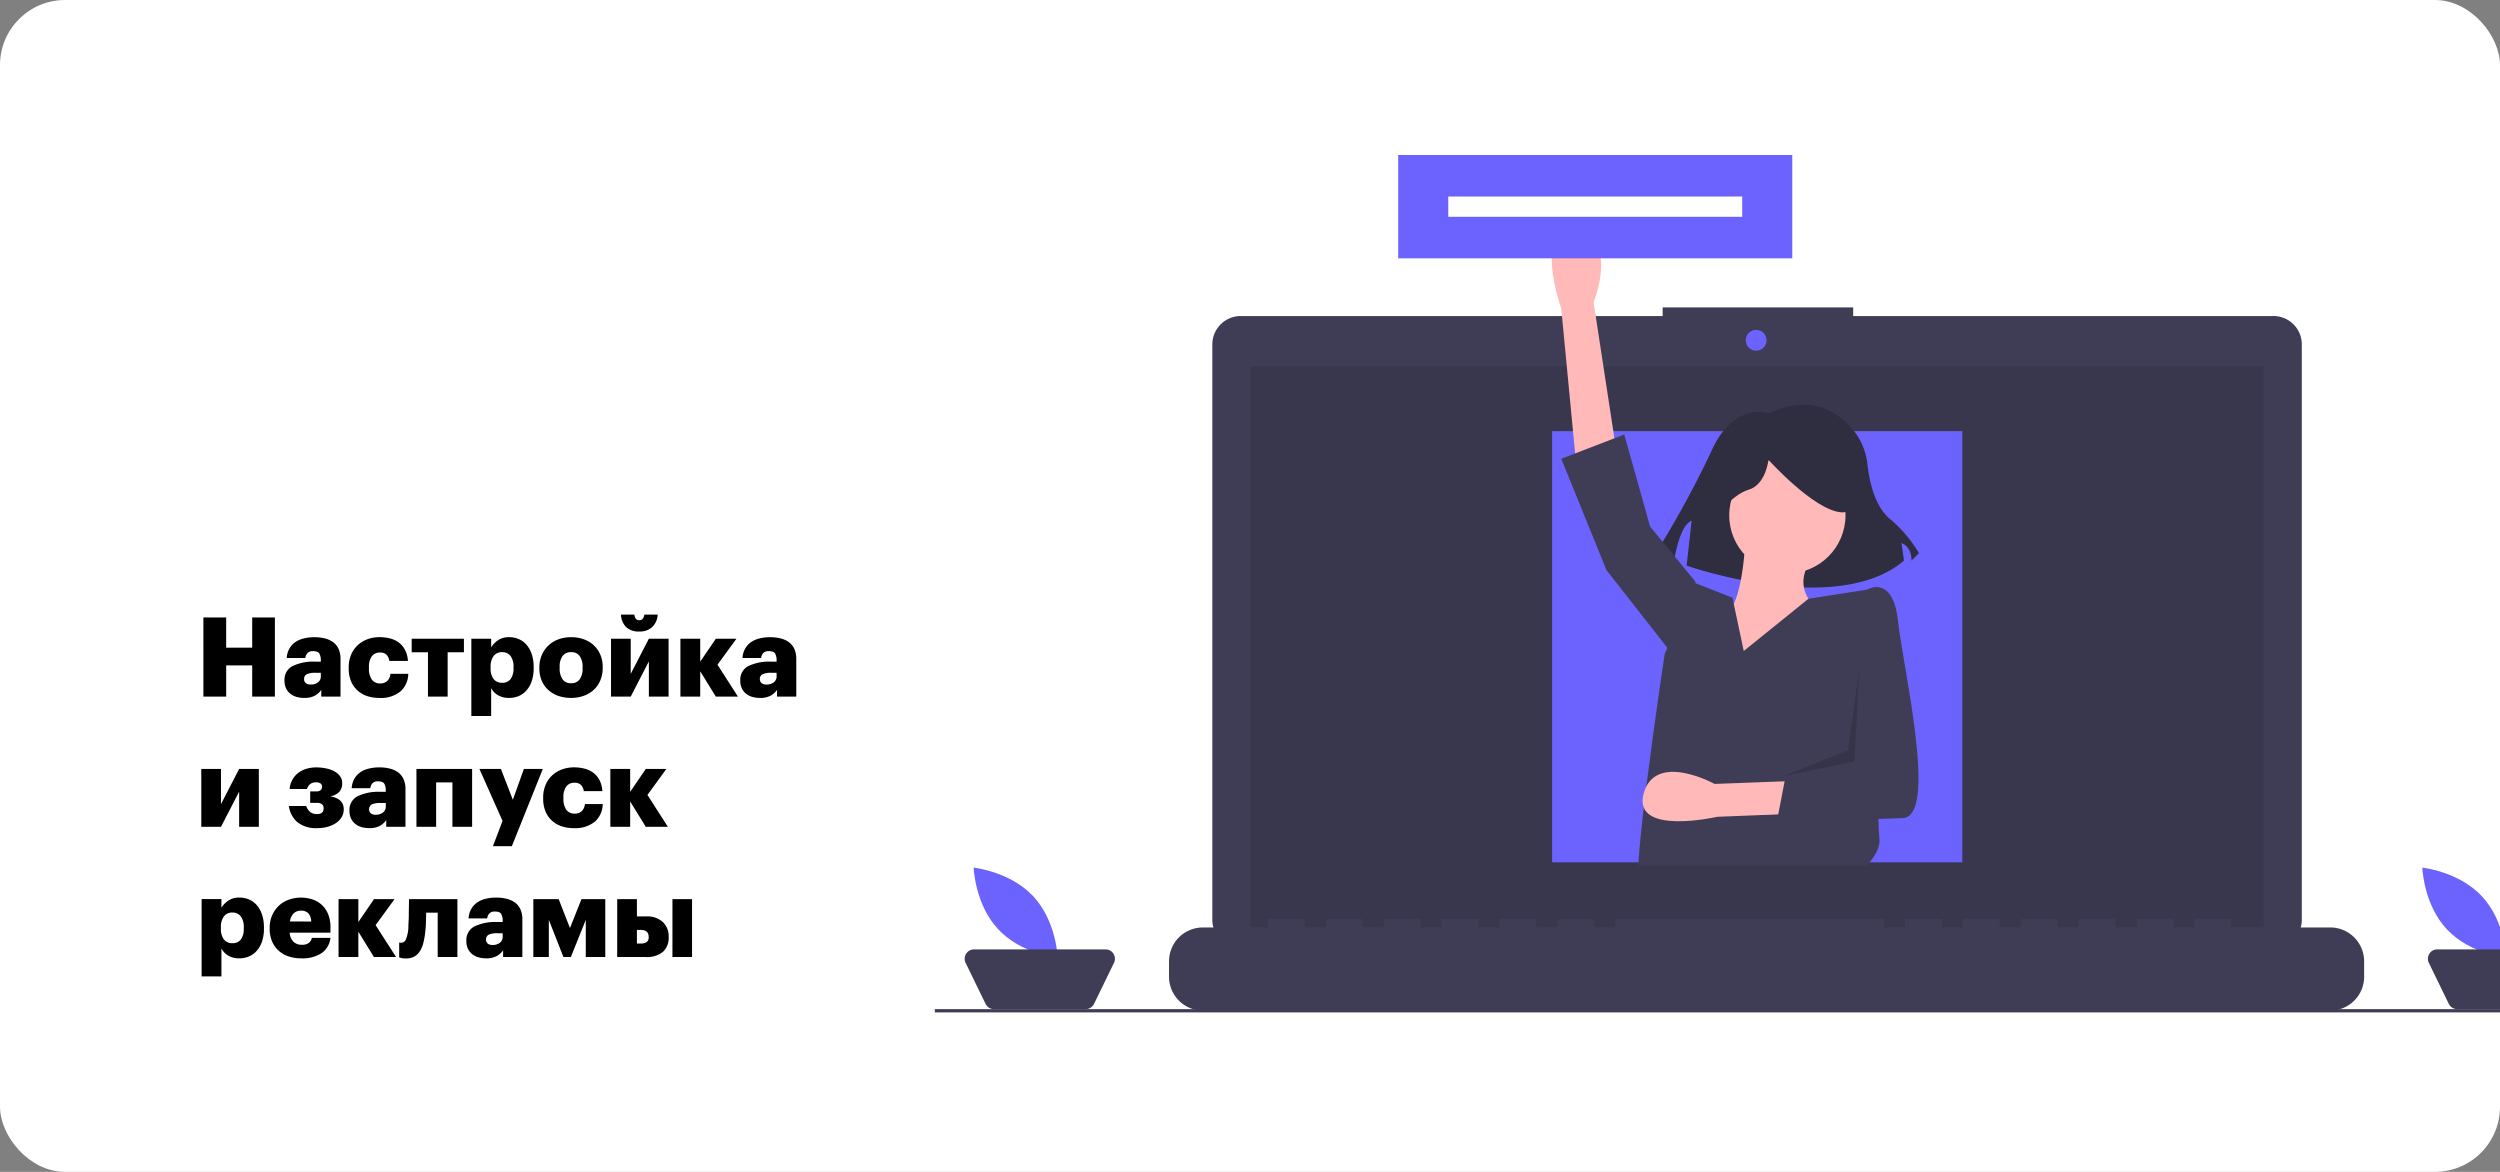 <svg xmlns="http://www.w3.org/2000/svg" xmlns:xlink="http://www.w3.org/1999/xlink" width="384" height="180" viewBox="0 0 384 180"><rect x="0" y="0" width="384" height="180" fill="#808080" stroke="none"/><defs><clipPath id="a"><rect width="384" height="180" rx="10" transform="translate(528 2138)" fill="#fff"/></clipPath></defs><g transform="translate(-528 -2138)"><rect width="384" height="180" rx="10" transform="translate(528 2138)" fill="#fff"/><path d="M1.241-12.155h3.5v4.641H8.738v-4.641h3.485V0H8.738V-4.794H4.743V0h-3.5ZM16.711.2A4.187,4.187,0,0,1,15.572.051a2.686,2.686,0,0,1-.952-.476,2.282,2.282,0,0,1-.672-.825A2.734,2.734,0,0,1,13.7-2.465,2.338,2.338,0,0,1,14.952-4.7a7.427,7.427,0,0,1,3.477-.671h.85v-.2A2.053,2.053,0,0,0,19.057-6.6q-.221-.382-.952-.383a1.108,1.108,0,0,0-.892.315,1.382,1.382,0,0,0-.315.74H14.042a3.316,3.316,0,0,1,.383-1.4,3.056,3.056,0,0,1,.892-1.011,3.859,3.859,0,0,1,1.3-.587,6.69,6.69,0,0,1,1.675-.2,6.489,6.489,0,0,1,1.657.2,3.505,3.505,0,0,1,1.267.6,2.643,2.643,0,0,1,.808,1.045,3.76,3.76,0,0,1,.28,1.522V0H19.346V-1.037A2.869,2.869,0,0,1,18.4-.17,3.269,3.269,0,0,1,16.711.2Zm1.054-2.057a1.7,1.7,0,0,0,1.08-.34,1.105,1.105,0,0,0,.434-.918v-.544h-.8a3.17,3.17,0,0,0-1.343.212.772.772,0,0,0-.425.757.767.767,0,0,0,.255.612A1.2,1.2,0,0,0,17.765-1.853ZM28.237.2a5.723,5.723,0,0,1-1.853-.289,4.114,4.114,0,0,1-1.479-.867,3.86,3.86,0,0,1-.986-1.411,5.061,5.061,0,0,1-.357-1.972v-.136a4.935,4.935,0,0,1,.374-1.972,4.241,4.241,0,0,1,1.02-1.462,4.459,4.459,0,0,1,1.5-.91,5.321,5.321,0,0,1,1.844-.314,6.529,6.529,0,0,1,1.573.187,3.917,3.917,0,0,1,1.351.612,3.481,3.481,0,0,1,.978,1.139,4.111,4.111,0,0,1,.451,1.717H29.8a1.7,1.7,0,0,0-.434-.96,1.351,1.351,0,0,0-.994-.332,1.5,1.5,0,0,0-1.258.57,2.727,2.727,0,0,0-.442,1.692v.136a2.906,2.906,0,0,0,.442,1.759,1.536,1.536,0,0,0,1.309.587A1.5,1.5,0,0,0,29.478-2.4,1.707,1.707,0,0,0,29.971-3.5h2.737a3.663,3.663,0,0,1-1.19,2.695A4.748,4.748,0,0,1,28.237.2ZM41.259-6.817h-2.5V0H35.734V-6.817h-2.5V-8.891h8.024ZM42.4-8.891h3.043v1.326A3.547,3.547,0,0,1,46.512-8.67a2.972,2.972,0,0,1,1.7-.459,3.7,3.7,0,0,1,1.462.289,3.29,3.29,0,0,1,1.19.867,4.229,4.229,0,0,1,.807,1.445,6.176,6.176,0,0,1,.3,2.006v.136a6.158,6.158,0,0,1-.3,2.015,4.052,4.052,0,0,1-.807,1.419,3.272,3.272,0,0,1-1.2.867A3.76,3.76,0,0,1,48.195.2a3.242,3.242,0,0,1-1.717-.425,2.724,2.724,0,0,1-1.037-1.088V2.975H42.4Zm4.726,6.766A1.545,1.545,0,0,0,48.433-2.7a2.734,2.734,0,0,0,.442-1.683v-.136a2.712,2.712,0,0,0-.467-1.743,1.571,1.571,0,0,0-1.284-.569,1.57,1.57,0,0,0-1.3.587,2.692,2.692,0,0,0-.467,1.708V-4.4a2.649,2.649,0,0,0,.467,1.708A1.59,1.59,0,0,0,47.124-2.125Zm10.608.068a1.521,1.521,0,0,0,1.309-.6,2.868,2.868,0,0,0,.442-1.719v-.135a2.868,2.868,0,0,0-.442-1.719,1.521,1.521,0,0,0-1.309-.6,1.562,1.562,0,0,0-1.318.584,2.749,2.749,0,0,0-.451,1.7v.136a2.934,2.934,0,0,0,.442,1.753A1.539,1.539,0,0,0,57.732-2.057ZM57.715.2A5.858,5.858,0,0,1,55.8-.1a4.432,4.432,0,0,1-1.539-.884,4,4,0,0,1-1.037-1.428,4.723,4.723,0,0,1-.374-1.921v-.136a4.784,4.784,0,0,1,.374-1.93,4.327,4.327,0,0,1,1.037-1.47A4.367,4.367,0,0,1,55.8-8.806a5.628,5.628,0,0,1,1.93-.323,5.714,5.714,0,0,1,1.912.314,4.4,4.4,0,0,1,1.539.91A4.281,4.281,0,0,1,62.2-6.46a4.679,4.679,0,0,1,.374,1.9v.136A4.829,4.829,0,0,1,62.2-2.474a4.261,4.261,0,0,1-1.02,1.454,4.578,4.578,0,0,1-1.556.909A5.714,5.714,0,0,1,57.715.2ZM68.187-10a2.76,2.76,0,0,1-2.023-.689,2.861,2.861,0,0,1-.782-1.913h2.057a1.308,1.308,0,0,0,.2.612.606.606,0,0,0,.544.255.651.651,0,0,0,.561-.255,1.336,1.336,0,0,0,.238-.612h2.04a2.843,2.843,0,0,1-.833,1.913A2.808,2.808,0,0,1,68.187-10ZM63.852,0V-8.891h3.026v5.406l2.788-5.406h3.026V0H69.666V-5.406L66.878,0Zm13.7-3.893V0H74.511V-8.891h3.043v3.519l2.4-3.519h3.162L80.206-4.9,83.351,0h-3.4ZM86.717.2A4.187,4.187,0,0,1,85.578.051a2.686,2.686,0,0,1-.952-.476,2.282,2.282,0,0,1-.672-.825,2.734,2.734,0,0,1-.246-1.216A2.338,2.338,0,0,1,84.958-4.7a7.427,7.427,0,0,1,3.476-.671h.85v-.2A2.053,2.053,0,0,0,89.063-6.6q-.221-.382-.952-.383a1.108,1.108,0,0,0-.893.315,1.382,1.382,0,0,0-.314.74H84.048a3.316,3.316,0,0,1,.382-1.4,3.056,3.056,0,0,1,.892-1.011,3.859,3.859,0,0,1,1.3-.587,6.69,6.69,0,0,1,1.675-.2,6.489,6.489,0,0,1,1.657.2,3.505,3.505,0,0,1,1.267.6,2.643,2.643,0,0,1,.808,1.045,3.76,3.76,0,0,1,.28,1.522V0H89.352V-1.037a2.87,2.87,0,0,1-.944.867A3.269,3.269,0,0,1,86.717.2Zm1.054-2.057a1.7,1.7,0,0,0,1.079-.34,1.105,1.105,0,0,0,.434-.918v-.544h-.8a3.17,3.17,0,0,0-1.343.212.772.772,0,0,0-.425.757.767.767,0,0,0,.255.612A1.2,1.2,0,0,0,87.771-1.853ZM.918,20V11.109H3.944v5.406l2.788-5.406H9.758V20H6.732V14.594L3.944,20Zm21.641-6.715a1.909,1.909,0,0,1-.451,1.351,2.6,2.6,0,0,1-1.385.689q2.074.34,2.074,1.972v.051a2.232,2.232,0,0,1-.3,1.131,2.85,2.85,0,0,1-.833.9,4.273,4.273,0,0,1-1.283.6,5.74,5.74,0,0,1-1.632.221,4.557,4.557,0,0,1-3.077-.918A4.027,4.027,0,0,1,14.365,16.8h2.669a1.954,1.954,0,0,0,.621.935,1.7,1.7,0,0,0,1.063.306q.986,0,.986-.9v-.051a.706.706,0,0,0-.238-.552,1.163,1.163,0,0,0-.782-.213H17.646V14.56H18.6a.976.976,0,0,0,.646-.187.633.633,0,0,0,.221-.51v-.034a.606.606,0,0,0-.212-.476,1.161,1.161,0,0,0-.757-.187,1.355,1.355,0,0,0-.841.263,1.455,1.455,0,0,0-.5.757H14.484a3.6,3.6,0,0,1,.451-1.462,3.382,3.382,0,0,1,.918-1.037,3.952,3.952,0,0,1,1.25-.612,5.118,5.118,0,0,1,1.445-.2,7.248,7.248,0,0,1,1.624.17,4.5,4.5,0,0,1,1.275.484,2.431,2.431,0,0,1,.824.757,1.735,1.735,0,0,1,.289.969ZM26.69,20.2a4.187,4.187,0,0,1-1.139-.153,2.686,2.686,0,0,1-.952-.476,2.282,2.282,0,0,1-.672-.825,2.734,2.734,0,0,1-.247-1.215,2.338,2.338,0,0,1,1.25-2.236,7.427,7.427,0,0,1,3.476-.671h.85v-.2a2.053,2.053,0,0,0-.221-1.028q-.221-.383-.952-.383a1.108,1.108,0,0,0-.892.314,1.382,1.382,0,0,0-.314.74H24.021a3.316,3.316,0,0,1,.382-1.4,3.056,3.056,0,0,1,.892-1.011,3.859,3.859,0,0,1,1.3-.587,6.69,6.69,0,0,1,1.674-.2,6.489,6.489,0,0,1,1.658.2,3.505,3.505,0,0,1,1.266.6A2.643,2.643,0,0,1,32,12.715a3.76,3.76,0,0,1,.28,1.521V20H29.325V18.963a2.869,2.869,0,0,1-.944.867A3.269,3.269,0,0,1,26.69,20.2Zm1.054-2.057a1.7,1.7,0,0,0,1.08-.34,1.105,1.105,0,0,0,.433-.918v-.544h-.8a3.17,3.17,0,0,0-1.343.212.876.876,0,0,0-.17,1.369A1.2,1.2,0,0,0,27.744,18.147Zm11.747-4.964h-2.5V20H33.966V11.109h8.551V20H39.491Zm7.7,5.916-3.553-7.99h3.3l1.836,4.743,1.7-4.743H53.38L48.62,22.975H45.713ZM58.106,20.2a5.723,5.723,0,0,1-1.853-.289,4.114,4.114,0,0,1-1.479-.867,3.86,3.86,0,0,1-.986-1.411,5.061,5.061,0,0,1-.357-1.972v-.136a4.935,4.935,0,0,1,.374-1.972,4.241,4.241,0,0,1,1.02-1.462,4.459,4.459,0,0,1,1.5-.91,5.321,5.321,0,0,1,1.845-.314,6.529,6.529,0,0,1,1.573.187,3.917,3.917,0,0,1,1.351.612,3.481,3.481,0,0,1,.978,1.139,4.111,4.111,0,0,1,.451,1.717H59.67a1.7,1.7,0,0,0-.434-.96,1.351,1.351,0,0,0-.994-.332,1.5,1.5,0,0,0-1.258.569,2.727,2.727,0,0,0-.442,1.692v.136a2.906,2.906,0,0,0,.442,1.759,1.536,1.536,0,0,0,1.309.587,1.5,1.5,0,0,0,1.054-.374A1.707,1.707,0,0,0,59.84,16.5h2.737a3.663,3.663,0,0,1-1.19,2.694A4.748,4.748,0,0,1,58.106,20.2Zm8.687-4.1V20H63.75V11.109h3.043v3.519l2.4-3.519h3.162L69.445,15.1,72.59,20h-3.4Zm-65.824,15H4.012v1.326a3.547,3.547,0,0,1,1.071-1.1,2.972,2.972,0,0,1,1.7-.459,3.7,3.7,0,0,1,1.462.289,3.29,3.29,0,0,1,1.19.867,4.229,4.229,0,0,1,.807,1.445,6.176,6.176,0,0,1,.3,2.006v.136a6.158,6.158,0,0,1-.3,2.015,4.052,4.052,0,0,1-.807,1.419,3.272,3.272,0,0,1-1.2.867,3.76,3.76,0,0,1-1.47.289,3.242,3.242,0,0,1-1.717-.425,2.724,2.724,0,0,1-1.037-1.088v4.284H.969ZM5.7,37.875A1.545,1.545,0,0,0,7,37.3a2.734,2.734,0,0,0,.442-1.683v-.136a2.712,2.712,0,0,0-.468-1.743A1.571,1.571,0,0,0,5.7,33.166a1.57,1.57,0,0,0-1.3.586,2.692,2.692,0,0,0-.468,1.708V35.6a2.649,2.649,0,0,0,.468,1.708A1.59,1.59,0,0,0,5.7,37.875ZM16.252,40.2a6.044,6.044,0,0,1-1.938-.3,4.168,4.168,0,0,1-1.513-.876A4.013,4.013,0,0,1,11.79,37.6a4.864,4.864,0,0,1-.366-1.938v-.136A4.784,4.784,0,0,1,11.8,33.6a4.444,4.444,0,0,1,1.02-1.471,4.382,4.382,0,0,1,1.53-.935,5.669,5.669,0,0,1,3.621-.051,4.089,4.089,0,0,1,1.445.833,4.023,4.023,0,0,1,.978,1.428,5.275,5.275,0,0,1,.365,2.057v.8H14.5a2.09,2.09,0,0,0,.552,1.369,1.757,1.757,0,0,0,1.3.484,1.666,1.666,0,0,0,1.114-.306,1.3,1.3,0,0,0,.434-.748h2.856a3.263,3.263,0,0,1-1.343,2.329A5.35,5.35,0,0,1,16.252,40.2ZM17.8,34.543a1.894,1.894,0,0,0-.425-1.241,1.471,1.471,0,0,0-1.139-.425A1.575,1.575,0,0,0,15.1,33.3a2.081,2.081,0,0,0-.561,1.241Zm7.242,1.564V40H22V31.109h3.043v3.519l2.4-3.519H30.6L27.693,35.1,30.838,40h-3.4Zm10.268.1a10.914,10.914,0,0,1-.306,1.7,4.3,4.3,0,0,1-.544,1.258,2.3,2.3,0,0,1-.867.782,2.712,2.712,0,0,1-1.258.272,2.478,2.478,0,0,1-.765-.085q-.238-.085-.255-.085V37.756a.659.659,0,0,0,.085.034.987.987,0,0,0,.238.017.805.805,0,0,0,.722-.552,5.424,5.424,0,0,0,.366-1.76q0-.119.008-.365t.026-.578q.017-.331.026-.714t.008-.774q.017-.9.034-1.955h7.429V40H37.23V33.183H35.462q-.017.85-.042,1.607T35.309,36.209ZM44.642,40.2a4.187,4.187,0,0,1-1.139-.153,2.686,2.686,0,0,1-.952-.476,2.282,2.282,0,0,1-.671-.825,2.734,2.734,0,0,1-.247-1.215,2.338,2.338,0,0,1,1.25-2.236,7.427,7.427,0,0,1,3.477-.672h.85v-.2a2.053,2.053,0,0,0-.221-1.028q-.221-.383-.952-.382a1.108,1.108,0,0,0-.892.314,1.382,1.382,0,0,0-.315.74H41.973a3.316,3.316,0,0,1,.382-1.4,3.056,3.056,0,0,1,.893-1.012,3.859,3.859,0,0,1,1.3-.587,6.69,6.69,0,0,1,1.674-.2,6.489,6.489,0,0,1,1.658.2,3.505,3.505,0,0,1,1.266.6,2.643,2.643,0,0,1,.808,1.045,3.76,3.76,0,0,1,.28,1.521V40H47.277V38.963a2.869,2.869,0,0,1-.944.867A3.269,3.269,0,0,1,44.642,40.2ZM45.7,38.147a1.7,1.7,0,0,0,1.08-.34,1.105,1.105,0,0,0,.433-.918v-.544h-.8a3.17,3.17,0,0,0-1.343.212.876.876,0,0,0-.17,1.368A1.2,1.2,0,0,0,45.7,38.147Zm8.6-3.859V40h-2.38V31.109h3.893l1.734,4.437,1.768-4.437h3.655V40H59.976V34.288L57.681,40H56.542Zm18.989-3.179H76.3V40H73.287Zm-8.483,0H67.83v2.652h1.428a3.551,3.551,0,0,1,2.55.858,3.011,3.011,0,0,1,.9,2.286v.051a2.9,2.9,0,0,1-.867,2.236,3.863,3.863,0,0,1-2.7.807H64.8Zm3.587,6.817a1.667,1.667,0,0,0,.918-.212.857.857,0,0,0,.323-.774v-.051q0-1.054-1.241-1.054H67.83v2.091Z" transform="translate(558 2245)"/><g clip-path="url(#a)"><g transform="translate(671.593 2161.804)"><path d="M205.6,24.739H141.056v-1.33H111.791v1.33H46.986A4.366,4.366,0,0,0,42.62,29.1v88.374a4.366,4.366,0,0,0,4.366,4.366H205.6a4.366,4.366,0,0,0,4.366-4.366V29.1a4.366,4.366,0,0,0-4.365-4.365Z" fill="#3f3d56"/><path d="M48.474,32.454H204.108v87.794H48.474Z" opacity="0.1"/><circle cx="1.596" cy="1.596" r="1.596" transform="translate(124.561 26.867)" fill="#6c63ff"/><path d="M214.331,118.652H199.142v-1.094a.217.217,0,0,0-.217-.217h-5.208a.217.217,0,0,0-.217.217v1.094h-3.255v-1.094a.217.217,0,0,0-.217-.217H184.82a.217.217,0,0,0-.217.217v1.094H181.35v-1.094a.217.217,0,0,0-.217-.217h-5.208a.217.217,0,0,0-.217.217v1.094h-3.255v-1.094a.217.217,0,0,0-.217-.217h-5.208a.217.217,0,0,0-.217.217v1.094h-3.255v-1.094a.217.217,0,0,0-.217-.217h-5.208a.217.217,0,0,0-.217.217v1.094H154.66v-1.094a.217.217,0,0,0-.217-.217h-5.208a.217.217,0,0,0-.217.217v1.094h-3.255v-1.094a.217.217,0,0,0-.217-.217H104.754a.217.217,0,0,0-.217.217v1.094h-3.255v-1.094a.217.217,0,0,0-.217-.217H95.857a.217.217,0,0,0-.217.217v1.094H92.385v-1.094a.217.217,0,0,0-.217-.217H86.96a.217.217,0,0,0-.217.217v1.094H83.49v-1.094a.217.217,0,0,0-.217-.217H78.065a.217.217,0,0,0-.217.217v1.094H74.593v-1.094a.217.217,0,0,0-.217-.217H69.17a.217.217,0,0,0-.217.217v1.094H65.7v-1.094a.217.217,0,0,0-.217-.217H60.27a.217.217,0,0,0-.217.217v1.094H56.8v-1.094a.217.217,0,0,0-.217-.217H51.373a.217.217,0,0,0-.217.217v1.094H41.175a5.208,5.208,0,0,0-5.208,5.208v2.355a5.208,5.208,0,0,0,5.208,5.208H214.331a5.208,5.208,0,0,0,5.208-5.208V123.86a5.208,5.208,0,0,0-5.208-5.208Z" fill="#3f3d56"/><path d="M94.813,42.419h63.009v66.234H94.813Z" fill="#6c63ff"/><path d="M128.138,39.669s-5.373-1.919-8.827,5.756a151.359,151.359,0,0,1-8.827,16.118l3.07.768s.768-5.373,2.686-6.14l-.768,6.908s23.026,8.059,33.387-.768l-.384-2.686s1.535.384,1.535,2.686l1.151-1.151a20.626,20.626,0,0,0-4.6-5.373c-2.267-2.015-3.046-5.849-3.314-8.246a9.978,9.978,0,0,0-2.3-5.434c-2.289-2.659-6.472-5.486-12.8-2.438Z" fill="#2f2e41"/><path d="M98.45,46.911,96.217,23.593S91.752,10.942,98.45,11.934,101.179,22.6,101.179,22.6l3.721,24.31Z" fill="#ffb9b9"/><circle cx="8.93" cy="8.93" r="8.93" transform="translate(122.017 46.415)" fill="#ffb9b9"/><path d="M124.5,59.315S124,69.486,121.52,70.23s-9.426,8.93-6.2,11.411,21.83.744,21.83.744l-1.736-12.9s-3.969-2.729-.744-7.442Z" fill="#ffb9b9"/><path d="M143.119,109.149H108.042c.126-2.245.444-5.415.851-8.9.124-1.057.255-2.146.392-3.245,1.2-9.687,2.808-20.324,2.808-20.324l.422-.975,4.292-9.94.045.017L122.513,68l.2.953,1.536,7.234,9.935-8.02,9.166-1.434.62-.1,1.116,10.543s-.05,2.357-.1,5.713c-.06,3.857-.124,9.037-.119,13.475,0,2.121.02,4.073.062,5.631.035,1.312.087,2.347.159,2.964.164,1.41-.719,2.871-1.969,4.193Z" fill="#3f3d56"/><path d="M117.056,67l-.248-1.488-6.946-8.434-3.969-14.14-9.675,3.721,6.946,17.117,9.923,12.655Z" fill="#3f3d56"/><path d="M119.215,56.414s3.07-4.221,5.756-4.989,3.07-4.6,3.07-4.6,6.908,7.675,11.129,8.059.384-9.21.384-9.21l-7.675-1.919-7.291.768-5.757,3.838Z" fill="#2f2e41"/><path d="M143.93,100.714l-23.733.941s-13.078,2.994-11.329-3.547,10.908-1.5,10.908-1.5l24.576-.925Z" fill="#ffb9b9"/><path d="M141.242,68.367l2.233-1.736s3.721-1.985,4.465,4.961,6.2,30.016.744,30.264-19.349.5-19.349.5l1.488-7.69,11.411-.744Z" fill="#3f3d56"/><path d="M141.986,79.036l-.744,14.14-10.915,2.233,9.923-3.969Z" opacity="0.15"/><path d="M71.17,0H131.7V15.876H71.17Z" fill="#6c63ff"/><path d="M0,131.2H263.2v.5H0Z" fill="#3f3d56"/><path d="M237.637,113.869c3.566,3.827,3.75,9.451,3.75,9.451s-5.6-.58-9.164-4.407-3.75-9.451-3.75-9.451S234.071,110.044,237.637,113.869Z" fill="#6c63ff"/><path d="M248.863,119.842c-3.827,3.566-9.451,3.75-9.451,3.75s.58-5.6,4.407-9.164,9.451-3.751,9.451-3.751S252.69,116.276,248.863,119.842Z" fill="#6c63ff"/><path d="M247.912,131.2H233.837a1.439,1.439,0,0,1-1.295-.81l-3.065-6.3a1.44,1.44,0,0,1,1.3-2.069h20.2a1.44,1.44,0,0,1,1.295,2.069l-3.065,6.3a1.439,1.439,0,0,1-1.29.81Z" fill="#3f3d56"/><path d="M15.121,113.869c3.566,3.827,3.751,9.451,3.751,9.451s-5.6-.58-9.164-4.407-3.751-9.451-3.751-9.451S11.555,110.044,15.121,113.869Z" fill="#6c63ff"/><path d="M23.164,131.2H9.089a1.44,1.44,0,0,1-1.3-.81l-3.064-6.3a1.44,1.44,0,0,1,1.295-2.069h20.2a1.44,1.44,0,0,1,1.295,2.069l-3.064,6.3a1.44,1.44,0,0,1-1.292.81Z" fill="#3f3d56"/><path d="M78.86,6.381h45.148V9.495H78.86Z" fill="#fff"/></g></g></g></svg>